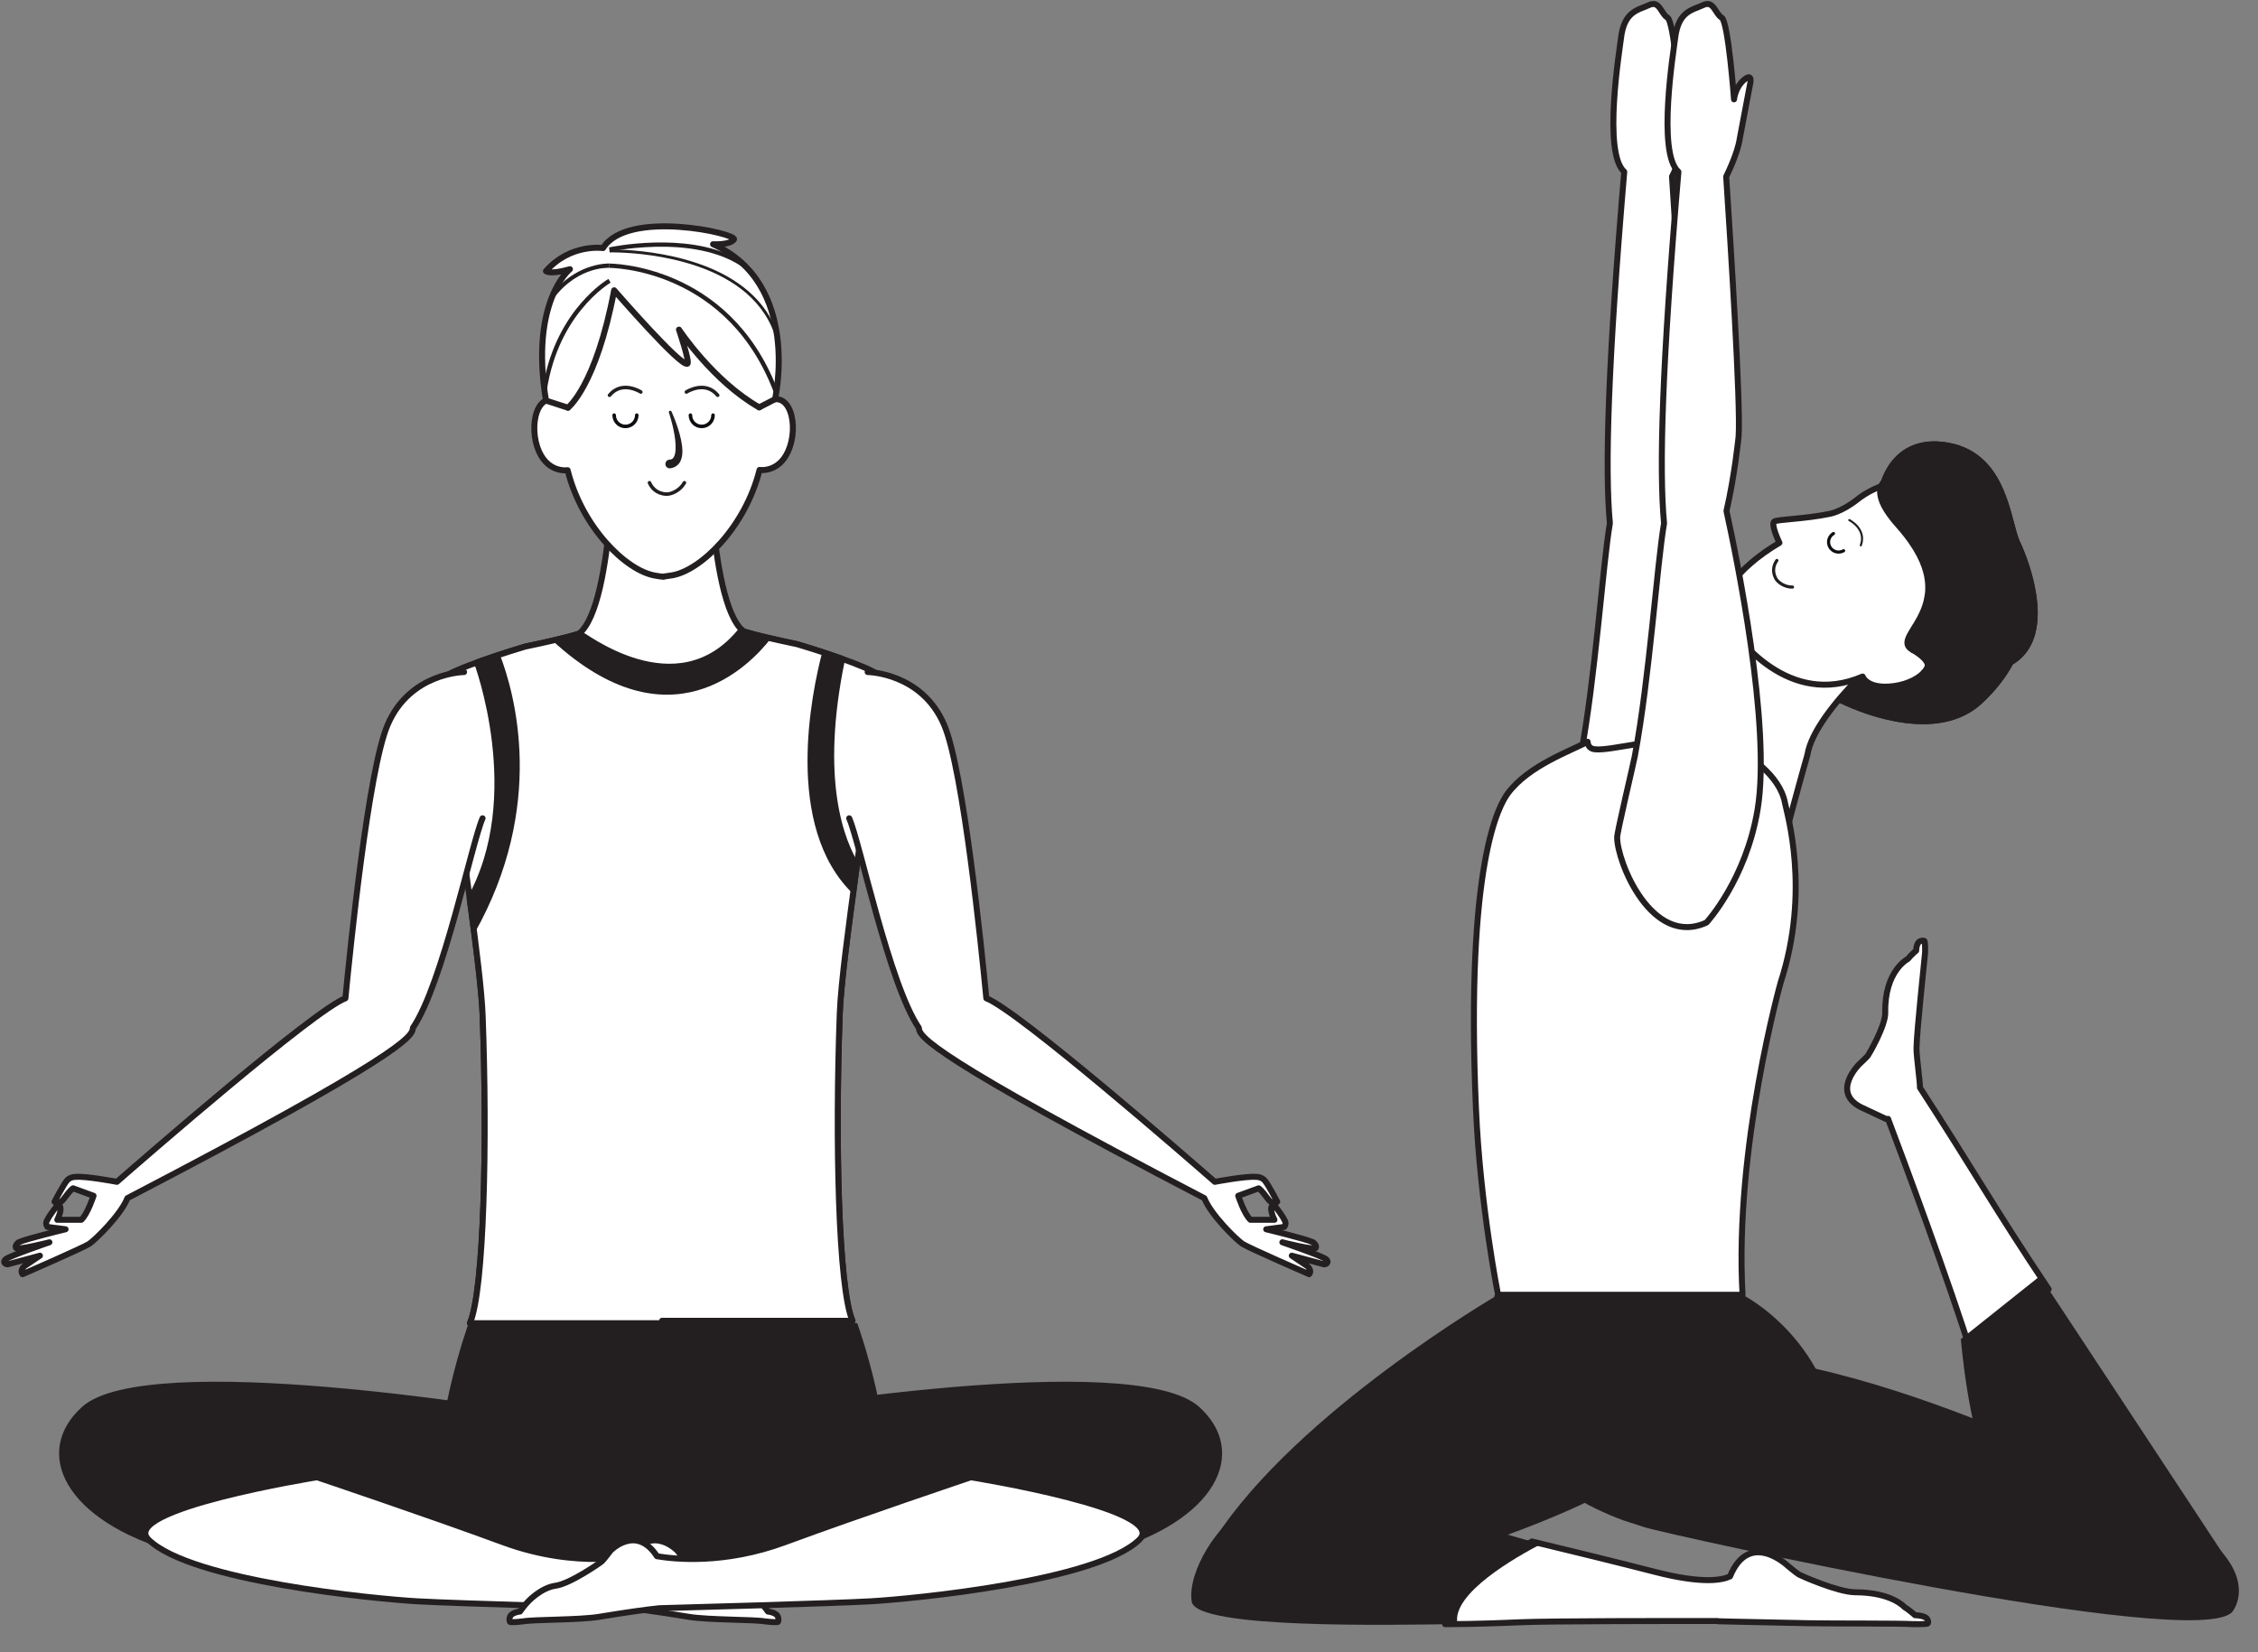 <?xml version="1.0" encoding="UTF-8"?><svg xmlns="http://www.w3.org/2000/svg" xmlns:xlink="http://www.w3.org/1999/xlink" height="275.9" preserveAspectRatio="xMidYMid meet" version="1.0" viewBox="25.3 19.9 377.1 275.9" width="377.1" zoomAndPan="magnify"><rect x="25.3" y="19.9" width="377.1" height="275.9" fill="#808080" stroke="none"/><g><g id="change1_1"><path d="M 165.547 189.121 C 166.02 176.488 173.719 133.422 171.23 132.098 C 167.668 130.207 158.461 127.488 158.461 127.488 C 150.922 125.91 149.422 125.305 149.422 125.305 C 143.422 120.32 143.586 89.973 143.586 89.973 C 143.586 89.973 138.359 91.43 135.594 93.391 L 135.594 93.613 C 132.77 91.742 127.867 90.375 127.867 90.375 C 127.867 90.375 128.027 120.723 122.031 125.703 C 122.031 125.703 120.531 126.309 112.996 127.887 C 112.996 127.887 103.785 130.605 100.227 132.5 C 97.734 133.824 105.434 176.891 105.906 189.52 C 106.691 210.547 106.156 235.348 103.785 240.875 L 135.863 240.875 L 135.863 240.477 L 167.668 240.477 C 165.297 234.945 164.762 210.145 165.547 189.121" fill="#fff"/></g><path d="M 1655.469 1226.889 C 1660.195 1353.217 1737.188 1783.881 1712.305 1797.123 C 1676.68 1816.03 1584.609 1843.217 1584.609 1843.217 C 1509.219 1858.998 1494.219 1865.053 1494.219 1865.053 C 1434.219 1914.897 1435.859 2218.373 1435.859 2218.373 C 1435.859 2218.373 1383.594 2203.803 1355.938 2184.194 L 1355.938 2181.967 C 1327.695 2200.678 1278.672 2214.35 1278.672 2214.35 C 1278.672 2214.35 1280.273 1910.873 1220.312 1861.069 C 1220.312 1861.069 1205.312 1855.014 1129.961 1839.233 C 1129.961 1839.233 1037.852 1812.045 1002.266 1793.1 C 977.344 1779.858 1054.336 1349.194 1059.062 1222.905 C 1066.914 1012.631 1061.562 764.623 1037.852 709.35 L 1358.633 709.35 L 1358.633 713.334 L 1676.68 713.334 C 1652.969 768.647 1647.617 1016.655 1655.469 1226.889 Z M 1655.469 1226.889" fill="none" stroke="#231f20" stroke-linecap="round" stroke-linejoin="round" stroke-miterlimit="10" stroke-width="10" transform="matrix(.1 0 0 -.1 0 311.81)"/><g id="change1_2"><path d="M 1671.211 1552.553 C 1688.867 1512.827 1737.695 1275.717 1787.578 1202.475 C 1787.539 1188.139 1809.531 1155.092 2264.297 918.178 C 2275.469 889.897 2318.242 848.413 2328.125 841.85 C 2338.008 835.248 2439.336 791.186 2439.336 791.186 C 2444.609 797.084 2436.719 804.35 2436.719 804.35 L 2410.391 822.084 L 2464.336 807.631 C 2467.656 807.631 2473.555 810.913 2467.656 816.186 C 2461.719 821.459 2394.609 844.467 2394.609 844.467 C 2394.609 844.467 2448.555 830.639 2450.508 835.248 C 2452.5 839.858 2445.938 844.467 2445.938 844.467 C 2433.398 850.405 2367.617 866.186 2367.617 866.186 L 2397.852 870.131 C 2402.5 876.733 2397.852 882.006 2397.852 882.006 C 2395.234 888.569 2380.742 907.006 2380.742 907.006 C 2369.57 905.014 2381.406 882.006 2381.406 882.006 L 2341.289 882.006 C 2330.742 891.85 2320.898 922.123 2320.898 922.123 L 2355.117 934.623 C 2355.117 934.623 2359.023 932.67 2369.57 918.178 C 2380.117 903.686 2386.055 912.241 2386.055 912.241 C 2386.055 912.241 2371.523 939.897 2365.625 947.163 C 2359.727 954.467 2349.844 953.725 2349.844 953.725 C 2333.203 955.014 2284.531 945.952 2281.836 945.405 C 2240.859 981.264 1953.438 1231.616 1900.234 1251.928 C 1892.188 1335.795 1861.836 1633.139 1829.922 1708.256 C 1792.617 1796.03 1702.031 1796.772 1702.031 1796.772" fill="#fff" stroke="#231f20" stroke-linecap="round" stroke-linejoin="round" stroke-miterlimit="10" stroke-width="10" transform="matrix(.1 0 0 -.1 0 311.81)"/></g><g id="change1_3"><path d="M 152.09 87.93 C 152.09 87.93 153.809 71.949 145.586 66.539 C 143.273 65.008 139.809 64.105 136.125 63.992 L 136.125 64.035 C 132.441 64.133 128.973 65.066 126.66 66.582 C 118.441 72.008 120.152 87.984 120.152 87.984 C 115.465 83.789 113.531 90.059 115.027 94.555 C 116.523 99.008 120.098 98.422 120.098 98.422 C 122.48 107.969 129.879 115.238 134.727 116.027 C 135.242 116.113 135.699 116.188 136.125 116.227 L 136.125 116.188 C 136.543 116.129 137.004 116.07 137.52 115.984 C 142.371 115.184 149.766 107.91 152.148 98.379 C 152.148 98.379 155.727 98.965 157.223 94.496 C 158.719 90.016 156.785 83.762 152.09 87.93" fill="#fff"/></g><path d="M 1520.898 2238.803 C 1520.898 2238.803 1538.086 2398.608 1455.859 2452.709 C 1432.734 2468.022 1398.086 2477.045 1361.25 2478.178 L 1361.25 2477.748 C 1324.414 2476.772 1289.727 2467.436 1266.602 2452.28 C 1184.414 2398.022 1201.523 2238.256 1201.523 2238.256 C 1154.648 2280.209 1135.312 2217.514 1150.273 2172.553 C 1165.234 2128.022 1200.977 2133.881 1200.977 2133.881 C 1224.805 2038.412 1298.789 1965.717 1347.266 1957.827 C 1352.422 1956.967 1356.992 1956.225 1361.25 1955.834 L 1361.25 1956.225 C 1365.43 1956.811 1370.039 1957.397 1375.195 1958.256 C 1423.711 1966.264 1497.656 2038.998 1521.484 2134.311 C 1521.484 2134.311 1557.266 2128.452 1572.227 2173.139 C 1587.188 2217.944 1567.852 2280.483 1520.898 2238.803 Z M 1520.898 2238.803" fill="none" stroke="#231f20" stroke-linecap="round" stroke-linejoin="round" stroke-miterlimit="10" stroke-width="10" transform="matrix(.1 0 0 -.1 0 311.81)"/><g id="change2_1"><path d="M 137.445 88.629 C 137.445 88.629 138.473 90.816 139.012 93.23 C 139.254 94.438 139.457 95.723 138.977 96.84 C 138.742 97.398 138.242 97.801 137.883 97.93 C 137.703 98.02 137.562 98.035 137.465 98.062 C 137.367 98.086 137.316 98.098 137.316 98.098 C 136.922 98.184 136.531 97.938 136.441 97.547 C 136.355 97.152 136.602 96.762 136.996 96.672 C 137.043 96.66 137.098 96.656 137.145 96.656 C 137.141 96.648 137.242 96.652 137.371 96.617 C 137.504 96.582 137.656 96.516 137.816 96.258 C 137.977 96.004 138.09 95.559 138.121 95.051 C 138.156 94.539 138.133 93.965 138.066 93.391 C 137.934 92.234 137.664 91.078 137.434 90.219 C 137.203 89.359 137.016 88.801 137.016 88.801 C 136.973 88.676 137.035 88.547 137.16 88.504 C 137.273 88.465 137.398 88.523 137.445 88.629" fill="#231f20"/></g><path d="M 1337.656 2112.905 C 1341.094 2105.248 1348.789 2094.858 1365.547 2093.92 C 1373.867 2093.452 1388.828 2099.897 1396.016 2112.905" fill="none" stroke="#231f20" stroke-linecap="round" stroke-linejoin="round" stroke-miterlimit="10" stroke-width="5.923" transform="matrix(.1 0 0 -.1 0 311.81)"/><path d="M 1399.297 2264.428 C 1399.297 2264.428 1430.391 2284.623 1451.602 2258.998" fill="none" stroke="#231f20" stroke-linecap="round" stroke-linejoin="round" stroke-miterlimit="10" stroke-width="5.923" transform="matrix(.1 0 0 -.1 0 311.81)"/><path d="M 1443.828 2225.795 C 1443.828 2215.444 1435.352 2206.967 1424.883 2206.967 C 1414.414 2206.967 1406.055 2215.444 1406.055 2225.795" fill="none" stroke="#0d0e11" stroke-linecap="round" stroke-linejoin="round" stroke-miterlimit="10" stroke-width="5.923" transform="matrix(.1 0 0 -.1 0 311.81)"/><path d="M 1316.445 2225.795 C 1316.445 2215.444 1308.008 2206.967 1297.539 2206.967 C 1287.031 2206.967 1278.672 2215.444 1278.672 2225.795" fill="none" stroke="#0d0e11" stroke-linecap="round" stroke-linejoin="round" stroke-miterlimit="10" stroke-width="5.923" transform="matrix(.1 0 0 -.1 0 311.81)"/><path d="M 1323.203 2264.428 C 1323.203 2264.428 1292.109 2284.623 1270.898 2258.998" fill="none" stroke="#231f20" stroke-linecap="round" stroke-linejoin="round" stroke-miterlimit="10" stroke-width="5.923" transform="matrix(.1 0 0 -.1 0 311.81)"/><g id="change2_2"><path d="M 168.465 240.875 L 103.566 240.875 C 103.566 240.875 97.121 258.488 98.305 273.496 L 132.27 287.316 L 139.758 287.316 L 173.727 273.496 C 174.906 258.488 168.465 240.875 168.465 240.875" fill="#231f20"/></g><g id="change2_3"><path d="M 112.527 255.598 C 112.527 255.598 49.988 244.988 39.02 254.84 C 30.676 262.34 35.863 273.93 54.875 279.219 C 65.664 282.223 96.59 290.078 132.793 287.316 L 112.527 255.598" fill="#231f20"/></g><g id="change2_4"><path d="M 152.043 255.598 C 152.043 255.598 214.586 244.988 225.551 254.84 C 233.895 262.34 228.711 273.93 209.695 279.219 C 198.902 282.223 169.652 290.078 133.449 287.316 L 152.043 255.598" fill="#231f20"/></g><g id="change1_4"><path d="M 78.246 266.602 C 78.246 266.602 96.828 272.848 109.348 277.465 C 121.867 282.082 131.754 279.578 131.754 279.578 L 130.914 288.488 C 130.914 288.488 102.051 287.719 94.953 287.316 C 87.848 286.91 57.242 283.957 50.137 277.051 C 44.887 271.949 78.246 266.602 78.246 266.602" fill="#fff"/></g><path d="M 782.461 452.084 C 782.461 452.084 968.281 389.623 1093.477 343.452 C 1218.672 297.28 1317.539 322.319 1317.539 322.319 L 1309.141 233.217 C 1309.141 233.217 1020.508 240.912 949.531 244.936 C 878.477 248.998 572.422 278.53 501.367 347.592 C 448.867 398.608 782.461 452.084 782.461 452.084 Z M 782.461 452.084" fill="none" stroke="#231f20" stroke-linecap="round" stroke-linejoin="round" stroke-miterlimit="10" stroke-width="10" transform="matrix(.1 0 0 -.1 0 311.81)"/><g id="change1_5"><path d="M 138.418 278.844 C 138.418 278.844 134.141 274.434 130.676 279.793 L 127.383 288.316 C 127.383 288.316 128.605 287.984 140.359 289.914 C 143.668 290.457 151.254 290.344 153.043 290.672 C 153.043 290.672 155.129 290.93 155.242 290.734 C 155.352 290.535 155.363 289.871 154.969 289.547 C 154.41 289.094 153.555 289.035 153.555 289.035 C 153.555 289.035 152.812 287.957 152.148 287.316 C 152.148 287.316 150.031 285.047 147.598 284.715 C 145.16 284.387 140.16 280.898 139.867 280.637 C 139.57 280.371 138.418 278.844 138.418 278.844" fill="#fff"/></g><path d="M 1384.18 329.663 C 1384.18 329.663 1341.406 373.764 1306.758 320.17 L 1273.828 234.936 C 1273.828 234.936 1286.055 238.256 1403.594 218.959 C 1436.68 213.53 1512.539 214.662 1530.43 211.381 C 1530.43 211.381 1551.289 208.803 1552.422 210.756 C 1553.516 212.748 1553.633 219.389 1549.688 222.631 C 1544.102 227.162 1535.547 227.748 1535.547 227.748 C 1535.547 227.748 1528.125 238.53 1521.484 244.936 C 1521.484 244.936 1500.312 267.631 1475.977 270.952 C 1451.602 274.233 1401.602 309.116 1398.672 311.733 C 1395.703 314.389 1384.18 329.663 1384.18 329.663 Z M 1384.18 329.663" fill="none" stroke="#231f20" stroke-linecap="round" stroke-linejoin="round" stroke-miterlimit="10" stroke-width="10" transform="matrix(.1 0 0 -.1 0 311.81)"/><g id="change1_6"><path d="M 187.445 266.602 C 187.445 266.602 168.867 272.848 156.344 277.465 C 146.266 281.184 137.895 280.281 135.016 279.793 C 131.551 274.434 127.273 278.844 127.273 278.844 C 127.273 278.844 126.121 280.371 125.824 280.637 C 125.527 280.898 120.527 284.387 118.094 284.715 C 115.656 285.047 113.543 287.316 113.543 287.316 C 112.879 287.957 112.137 289.035 112.137 289.035 C 112.137 289.035 111.281 289.094 110.723 289.547 C 110.328 289.871 110.34 290.535 110.449 290.734 C 110.562 290.93 112.645 290.672 112.645 290.672 C 114.438 290.344 122.023 290.457 125.332 289.914 C 130.418 289.078 133.527 288.668 135.426 288.473 C 139.711 288.355 164.266 287.684 170.742 287.316 C 177.84 286.91 208.449 283.957 215.559 277.051 C 220.805 271.949 187.445 266.602 187.445 266.602" fill="#fff"/></g><path d="M 1874.453 452.084 C 1874.453 452.084 1688.672 389.623 1563.438 343.452 C 1462.656 306.264 1378.945 315.288 1350.156 320.17 C 1315.508 373.764 1272.734 329.663 1272.734 329.663 C 1272.734 329.663 1261.211 314.389 1258.242 311.733 C 1255.273 309.116 1205.273 274.233 1180.938 270.952 C 1156.562 267.631 1135.43 244.936 1135.43 244.936 C 1128.789 238.53 1121.367 227.748 1121.367 227.748 C 1121.367 227.748 1112.812 227.162 1107.227 222.631 C 1103.281 219.389 1103.398 212.748 1104.492 210.756 C 1105.625 208.803 1126.445 211.381 1126.445 211.381 C 1144.375 214.662 1220.234 213.53 1253.32 218.959 C 1304.18 227.319 1335.273 231.42 1354.258 233.373 C 1397.109 234.545 1642.656 241.264 1707.422 244.936 C 1778.398 248.998 2084.492 278.53 2155.586 347.592 C 2208.047 398.608 1874.453 452.084 1874.453 452.084 Z M 1874.453 452.084" fill="none" stroke="#231f20" stroke-linecap="round" stroke-linejoin="round" stroke-miterlimit="10" stroke-width="10" transform="matrix(.1 0 0 -.1 0 311.81)"/><g id="change1_7"><path d="M 1028.047 1796.772 C 1028.047 1796.772 937.5 1796.03 900.195 1708.256 C 868.242 1633.139 837.93 1335.795 829.844 1251.928 C 776.68 1231.616 489.258 981.264 448.281 945.405 C 445.547 945.952 396.875 955.014 380.273 953.725 C 380.273 953.725 370.352 954.467 364.453 947.163 C 358.555 939.897 344.062 912.241 344.062 912.241 C 344.062 912.241 349.961 903.686 360.508 918.178 C 371.055 932.67 375 934.623 375 934.623 L 409.219 922.123 C 409.219 922.123 399.336 891.85 388.789 882.006 L 348.672 882.006 C 348.672 882.006 360.508 905.014 349.336 907.006 C 349.336 907.006 334.844 888.569 332.188 882.006 C 332.188 882.006 327.617 876.733 332.188 870.131 L 362.5 866.186 C 362.5 866.186 296.68 850.405 284.18 844.467 C 284.18 844.467 277.578 839.858 279.57 835.248 C 281.562 830.639 335.508 844.467 335.508 844.467 C 335.508 844.467 268.359 821.459 262.461 816.186 C 256.523 810.913 262.461 807.631 265.742 807.631 L 319.688 822.084 L 293.398 804.35 C 293.398 804.35 285.508 797.084 290.742 791.186 C 290.742 791.186 392.109 835.248 401.992 841.85 C 411.875 848.413 454.648 889.897 465.82 918.178 C 920.547 1155.092 942.578 1188.139 942.539 1202.475 C 992.422 1275.717 1041.25 1512.827 1058.906 1552.553" fill="#fff" stroke="#231f20" stroke-linecap="round" stroke-linejoin="round" stroke-miterlimit="10" stroke-width="10" transform="matrix(.1 0 0 -.1 0 311.81)"/></g><g id="change1_8"><path d="M 120.152 87.984 C 120.152 87.984 124.844 84.398 127.867 68.379 C 127.867 68.379 139.121 81.352 140.109 80.633 C 140.523 80.328 138.691 74.945 138.691 74.945 C 138.691 74.945 144.383 83.555 152.09 87.93 L 154.738 86.566 C 154.738 86.566 159.148 67.258 144.383 60.688 C 144.383 60.688 147.234 60.848 147.875 59.887 C 148.52 58.926 130.098 54.762 126.012 61.328 C 126.012 61.328 120.562 60.527 116.48 65.176 C 116.48 65.176 117.121 65.816 120.484 64.855 C 120.484 64.855 113.758 70.133 116.48 86.797 L 120.152 87.984" fill="#fff"/></g><path d="M 1201.523 2238.256 C 1201.523 2238.256 1248.438 2274.116 1278.672 2434.311 C 1278.672 2434.311 1391.211 2304.584 1401.094 2311.772 C 1405.234 2314.819 1386.914 2368.647 1386.914 2368.647 C 1386.914 2368.647 1443.828 2282.553 1520.898 2238.803 L 1547.383 2252.436 C 1547.383 2252.436 1591.484 2445.522 1443.828 2511.225 C 1443.828 2511.225 1472.344 2509.623 1478.75 2519.233 C 1485.195 2528.842 1300.977 2570.483 1260.117 2504.819 C 1260.117 2504.819 1205.625 2512.827 1164.805 2466.342 C 1164.805 2466.342 1171.211 2459.936 1204.844 2469.545 C 1204.844 2469.545 1137.578 2416.772 1164.805 2250.131 Z M 1201.523 2238.256" fill="none" stroke="#231f20" stroke-linecap="round" stroke-linejoin="round" stroke-miterlimit="10" stroke-width="10" transform="matrix(.1 0 0 -.1 0 311.81)"/><g id="change2_5"><path d="M 155.27 77.883 C 155.211 76.961 155.105 76.008 154.938 75.035 C 154.082 72.867 152.793 70.93 151.062 69.246 C 142.812 61.207 127.242 61.566 127.082 61.57 L 127.098 62.051 C 127.25 62.043 142.625 61.695 150.73 69.59 C 153.078 71.883 154.59 74.668 155.27 77.883" fill="#231f20"/></g><g id="change2_6"><path d="M 154.812 86.184 C 154.871 85.871 154.961 85.383 155.047 84.734 C 146.898 63.902 127.211 63.918 127 63.91 L 127.008 64.633 C 127.215 64.633 147.141 64.625 154.812 86.184" fill="#231f20"/></g><g id="change2_7"><path d="M 151.406 66.285 C 150.543 65.102 149.496 63.992 148.242 63.004 C 139.777 58.492 127.176 61.18 127.004 61.219 L 127.16 61.922 C 127.352 61.879 143.922 58.344 151.406 66.285" fill="#231f20"/></g><g id="change2_8"><path d="M 118.012 68.328 C 117.672 69.02 117.34 69.824 117.043 70.758 C 121.098 64.434 126.695 64.621 126.984 64.633 L 127.023 63.91 C 126.953 63.906 122.129 63.73 118.012 68.328" fill="#231f20"/></g><g id="change2_9"><path d="M 116.086 83.895 C 116.176 84.73 116.293 85.605 116.438 86.508 C 117.945 72.555 127.176 67.164 127.27 67.109 L 126.91 66.48 C 126.82 66.531 118.398 71.43 116.086 83.895" fill="#231f20"/></g><g id="change1_9"><path d="M 104.961 130.523 C 104.961 130.523 113.391 152.984 103.762 170.109 C 104.844 178.137 105.754 185.426 105.906 189.52 C 106.691 210.547 106.156 235.348 103.785 240.875 L 135.863 240.875 L 135.863 240.477 L 167.668 240.477 C 165.297 234.945 164.762 210.145 165.547 189.121 C 165.73 184.164 167.027 174.516 168.391 164.547 C 165.84 160.512 161.695 150.285 165.938 129.922 C 162.27 128.613 158.461 127.488 158.461 127.488 C 150.922 125.91 149.422 125.305 149.422 125.305 C 149.34 125.238 149.262 125.145 149.184 125.066 C 138.344 138.699 122.273 125.504 122.031 125.703 C 122.031 125.703 120.531 126.309 112.996 127.887 C 112.996 127.887 108.785 129.133 104.961 130.523" fill="#fff"/></g><path d="M 1049.609 1812.866 C 1049.609 1812.866 1133.906 1588.256 1037.617 1417.006 C 1048.438 1336.733 1057.539 1263.842 1059.062 1222.905 C 1066.914 1012.631 1061.562 764.623 1037.852 709.35 L 1358.633 709.35 L 1358.633 713.334 L 1676.68 713.334 C 1652.969 768.647 1647.617 1016.655 1655.469 1226.889 C 1657.305 1276.459 1670.273 1372.944 1683.906 1472.631 C 1658.398 1512.983 1616.953 1615.248 1659.375 1818.881 C 1622.695 1831.967 1584.609 1843.217 1584.609 1843.217 C 1509.219 1858.998 1494.219 1865.053 1494.219 1865.053 C 1493.398 1865.717 1492.617 1866.655 1491.836 1867.436 C 1383.438 1731.108 1222.734 1863.061 1220.312 1861.069 C 1220.312 1861.069 1205.312 1855.014 1129.961 1839.233 C 1129.961 1839.233 1087.852 1826.772 1049.609 1812.866 Z M 1049.609 1812.866" fill="none" stroke="#231f20" stroke-linecap="round" stroke-linejoin="round" stroke-miterlimit="10" stroke-width="10" transform="matrix(.1 0 0 -.1 0 311.81)"/><g id="change2_10"><path d="M 154.043 126.523 C 150.301 125.656 149.422 125.305 149.422 125.305 C 149.34 125.238 149.262 125.145 149.184 125.066 C 138.344 138.699 122.273 125.504 122.031 125.703 C 122.031 125.703 121.188 126.047 117.566 126.887 C 137.094 144.859 150.359 131.242 154.043 126.523" fill="#231f20"/></g><g id="change2_11"><path d="M 108.773 129.211 C 107.574 129.605 106.25 130.055 104.961 130.523 C 104.961 130.523 113.391 152.984 103.762 170.109 C 104.023 172.066 104.277 173.977 104.512 175.812 C 116.566 154.48 111.262 135.66 108.773 129.211" fill="#231f20"/></g><g id="change2_12"><path d="M 165.938 129.922 C 164.809 129.52 163.664 129.133 162.625 128.793 C 160.859 135.516 156.113 157.965 167.766 169.168 C 167.969 167.648 168.18 166.102 168.391 164.547 C 165.84 160.512 161.695 150.285 165.938 129.922" fill="#231f20"/></g><g id="change1_10"><path d="M 362.184 110.547 C 360.555 107.109 360.207 96.074 350.668 94.332 C 341.133 92.59 339.57 101.66 339.57 101.66 L 353.785 120.75 L 336.371 132.879 C 336.371 132.879 331.949 134.199 330.895 134.227 L 328.129 136.301 C 328.129 136.301 329.746 135.406 333.195 137.035 C 336.645 138.664 348.828 143.57 355.922 137.035 C 358.27 134.875 359.922 132.668 361.062 130.523 L 361.066 130.523 C 368.434 126.242 363.812 113.984 362.184 110.547" fill="#fff"/></g><path d="M 3621.836 2012.631 C 3605.547 2047.006 3602.07 2157.358 3506.68 2174.78 C 3411.328 2192.202 3395.703 2101.498 3395.703 2101.498 L 3537.852 1910.6 L 3363.711 1789.311 C 3363.711 1789.311 3319.492 1776.108 3308.945 1775.834 L 3281.289 1755.092 C 3281.289 1755.092 3297.461 1764.037 3331.953 1747.748 C 3366.445 1731.459 3488.281 1682.397 3559.219 1747.748 C 3582.695 1769.35 3599.219 1791.42 3610.625 1812.866 L 3610.664 1812.866 C 3684.336 1855.678 3638.125 1978.256 3621.836 2012.631 Z M 3621.836 2012.631" fill="none" stroke="#231f20" stroke-linecap="round" stroke-linejoin="round" stroke-miterlimit="10" stroke-width="10" transform="matrix(.1 0 0 -.1 0 311.81)"/><g id="change2_13"><path d="M 365.109 122.281 C 365.109 125.457 364.203 128.477 361.445 130.277 C 361.32 130.367 361.195 130.445 361.062 130.523 C 361.035 130.57 361.016 130.617 360.988 130.668 C 359.844 132.77 358.207 134.922 355.922 137.039 C 348.828 143.57 336.648 138.664 333.195 137.039 C 329.965 135.512 328.348 136.195 328.148 136.285 L 330.898 134.227 C 331.945 134.199 336.367 132.879 336.367 132.879 L 353.785 120.75 L 351.867 118.176 L 351.141 117.199 L 346.586 111.09 L 346.25 110.645 L 342.965 106.227 L 342.648 105.809 L 340.371 102.742 L 340.031 102.285 L 339.566 101.66 C 339.566 101.66 341.137 92.586 350.668 94.328 C 353.137 94.781 354.984 95.852 356.395 97.254 C 356.902 97.746 357.352 98.277 357.742 98.844 C 359.695 101.594 360.562 105.004 361.246 107.605 C 361.363 108.055 361.477 108.48 361.586 108.867 C 361.586 108.867 361.586 108.875 361.594 108.875 C 361.781 109.531 361.969 110.105 362.18 110.543 C 362.945 112.168 364.387 115.758 364.906 119.543 C 365.008 120.25 365.074 120.969 365.098 121.68 C 365.102 121.883 365.109 122.078 365.109 122.281" fill="#231f20"/></g><path d="M 3651.094 1895.287 C 3651.094 1863.53 3642.031 1833.334 3614.453 1815.327 C 3613.203 1814.428 3611.953 1813.647 3610.625 1812.866 C 3610.352 1812.397 3610.156 1811.928 3609.883 1811.42 C 3598.438 1790.405 3582.07 1768.881 3559.219 1747.709 C 3488.281 1682.397 3366.484 1731.459 3331.953 1747.709 C 3299.648 1762.983 3283.477 1756.147 3281.484 1755.248 L 3308.984 1775.834 C 3319.453 1776.108 3363.672 1789.311 3363.672 1789.311 L 3537.852 1910.6 L 3518.672 1936.342 L 3511.406 1946.108 L 3465.859 2007.202 L 3462.5 2011.655 L 3429.648 2055.834 L 3426.484 2060.014 L 3403.711 2090.678 L 3400.312 2095.248 L 3395.664 2101.498 C 3395.664 2101.498 3411.367 2192.241 3506.68 2174.819 C 3531.367 2170.287 3549.844 2159.584 3563.945 2145.561 C 3569.023 2140.639 3573.516 2135.327 3577.422 2129.662 C 3596.953 2102.162 3605.625 2068.061 3612.461 2042.045 C 3613.633 2037.553 3614.766 2033.295 3615.859 2029.428 C 3615.859 2029.428 3615.859 2029.35 3615.938 2029.35 C 3617.812 2022.787 3619.688 2017.045 3621.797 2012.67 C 3629.453 1996.42 3643.867 1960.522 3649.062 1922.67 C 3650.078 1915.6 3650.742 1908.412 3650.977 1901.303 C 3651.016 1899.272 3651.094 1897.319 3651.094 1895.287 Z M 3651.094 1895.287" fill="none" stroke="#231f20" stroke-linecap="round" stroke-linejoin="round" stroke-miterlimit="10" stroke-width="10" transform="matrix(.1 0 0 -.1 0 311.81)"/><g id="change2_14"><path d="M 340.078 131.941 C 339.938 131.91 339.797 132 339.77 132.141 C 339.066 135.328 336.555 136.977 334.828 137.754 C 335.035 137.84 335.258 137.926 335.484 138.016 C 337.273 137.117 339.594 135.387 340.277 132.25 C 340.309 132.109 340.223 131.973 340.078 131.941" fill="#231f20"/></g><g id="change1_11"><path d="M 338.691 123.41 C 338.664 120.422 331.102 119.031 331.102 119.031 C 331.102 119.031 318.152 128.809 288.305 144.977 L 288.305 164.34 L 321.246 169.781 C 324.387 166.059 323.414 159.684 323.414 159.684 C 325.191 152.828 327.145 145.965 327.145 145.965 C 328.422 138.176 343.016 126.367 343.016 126.367 C 343.016 126.367 341.586 124.16 338.691 123.41" fill="#fff"/></g><path d="M 3386.914 1883.998 C 3386.641 1913.881 3311.016 1927.787 3311.016 1927.787 C 3311.016 1927.787 3181.523 1830.014 2883.047 1668.334 L 2883.047 1474.702 L 3212.461 1420.287 C 3243.867 1457.514 3234.141 1521.264 3234.141 1521.264 C 3251.914 1589.819 3271.445 1658.452 3271.445 1658.452 C 3284.219 1736.342 3430.156 1854.428 3430.156 1854.428 C 3430.156 1854.428 3415.859 1876.498 3386.914 1883.998 Z M 3386.914 1883.998" fill="none" stroke="#231f20" stroke-linecap="round" stroke-linejoin="round" stroke-miterlimit="10" stroke-width="10" transform="matrix(.1 0 0 -.1 0 311.81)"/><g id="change1_12"><path d="M 344.734 128.441 C 344.734 128.441 354.883 124.234 355.316 115.551 C 355.449 113.102 354.586 110.059 353.02 107.203 L 352.988 107.219 C 351.262 104.461 350.098 102.367 347.902 101.285 C 343.613 99.184 338.574 100.871 335.48 103.32 C 332.809 105.43 330.816 105.723 330.816 105.723 C 326.68 106.574 322.184 106.637 321.633 106.98 C 320.949 107.406 322.477 110.551 322.477 110.551 C 315.25 114.809 311.484 120.305 313.184 123.062 C 315.418 126.676 324.105 138.172 336.371 132.879 C 336.371 132.879 337.098 135.098 341.699 134.461 C 346.191 133.844 350.012 130.152 344.734 128.441" fill="#fff"/></g><path d="M 3447.344 1833.686 C 3447.344 1833.686 3548.828 1875.756 3553.164 1962.592 C 3554.492 1987.084 3545.859 2017.514 3530.195 2046.069 L 3529.883 2045.912 C 3512.617 2073.491 3500.977 2094.428 3479.023 2105.248 C 3436.133 2126.264 3385.742 2109.389 3354.805 2084.897 C 3328.086 2063.803 3308.164 2060.873 3308.164 2060.873 C 3266.797 2052.358 3221.836 2051.733 3216.328 2048.295 C 3209.492 2044.037 3224.766 2012.592 3224.766 2012.592 C 3152.5 1970.014 3114.844 1915.053 3131.836 1887.475 C 3154.18 1851.342 3241.055 1736.381 3363.711 1789.311 C 3363.711 1789.311 3370.977 1767.123 3416.992 1773.491 C 3461.914 1779.662 3500.117 1816.577 3447.344 1833.686 Z M 3447.344 1833.686" fill="none" stroke="#231f20" stroke-linecap="round" stroke-linejoin="round" stroke-miterlimit="10" stroke-width="10" transform="matrix(.1 0 0 -.1 0 311.81)"/><path d="M 3220.508 1983.1 C 3216.172 1977.006 3211.719 1966.537 3218.516 1953.334 C 3221.914 1946.811 3233.477 1938.295 3246.602 1938.686" fill="none" stroke="#231f20" stroke-linecap="round" stroke-linejoin="round" stroke-miterlimit="10" stroke-width="5.233" transform="matrix(.1 0 0 -.1 0 311.81)"/><path d="M 3341.406 2050.561 C 3341.406 2050.561 3370.742 2035.952 3360.664 2008.295" fill="none" stroke="#231f20" stroke-linecap="round" stroke-linejoin="round" stroke-miterlimit="10" stroke-width="3.489" transform="matrix(.1 0 0 -.1 0 311.81)"/><path d="M 3331.953 1999.389 C 3324.023 1994.741 3313.828 1997.397 3309.102 2005.366 C 3304.414 2013.373 3307.148 2023.491 3315.039 2028.139" fill="none" stroke="#0d0e11" stroke-linecap="round" stroke-linejoin="round" stroke-miterlimit="10" stroke-width="5.233" transform="matrix(.1 0 0 -.1 0 311.81)"/><g id="change1_13"><path d="M 304.586 105.246 C 305.98 99.207 306.613 92.82 306.613 92.82 C 307 87.539 305.211 59.527 304.535 49.387 C 304.547 49.363 306.414 45.664 306.793 43.109 L 308.562 33.746 C 308.562 33.746 308.969 31.973 307.465 33.289 C 306.02 34.555 305.852 36.492 305.852 36.492 C 305.852 36.492 304.879 23.469 303.781 22.84 C 302.691 22.211 302.473 19.902 300.695 20.746 C 298.926 21.59 296.523 21.707 296.004 26.359 C 295.816 28.023 292.938 45.426 296.559 48.586 C 293.836 80.656 293.312 98.184 294.16 107.293 C 292.98 114.152 291.727 133.203 289.273 146.199 C 289.031 147.477 286.336 158.801 286.328 159.719 C 286.297 163.805 292.109 178.18 301.254 173.965 C 301.254 173.965 307.828 166.844 309.781 155.094 C 312.105 141.105 306.18 112.5 304.586 105.246" fill="#fff"/></g><path d="M 3045.859 2065.639 C 3059.805 2126.03 3066.133 2189.897 3066.133 2189.897 C 3070 2242.709 3052.109 2522.827 3045.352 2624.233 C 3045.469 2624.467 3064.141 2661.459 3067.93 2687.006 L 3085.625 2780.639 C 3085.625 2780.639 3089.688 2798.373 3074.648 2785.209 C 3060.195 2772.553 3058.516 2753.178 3058.516 2753.178 C 3058.516 2753.178 3048.789 2883.412 3037.812 2889.702 C 3026.914 2895.991 3024.727 2919.077 3006.953 2910.639 C 2989.258 2902.202 2965.234 2901.03 2960.039 2854.506 C 2958.164 2837.866 2929.375 2663.842 2965.586 2632.241 C 2938.359 2311.537 2933.125 2136.264 2941.602 2045.17 C 2929.805 1976.577 2917.266 1786.069 2892.734 1656.108 C 2890.312 1643.334 2863.359 1530.092 2863.281 1520.912 C 2862.969 1480.053 2921.094 1336.303 3012.539 1378.452 C 3012.539 1378.452 3078.281 1449.662 3097.812 1567.162 C 3121.055 1707.045 3061.797 1993.1 3045.859 2065.639 Z M 3045.859 2065.639" fill="none" stroke="#231f20" stroke-linecap="round" stroke-linejoin="round" stroke-miterlimit="10" stroke-width="10" transform="matrix(.1 0 0 -.1 0 311.81)"/><g id="change1_14"><path d="M 316.738 145.891 C 314.973 144.754 313.473 143.742 312.191 142.836 C 300.105 143.309 294.746 145.223 291.777 145.043 C 290.867 144.988 290.492 144.492 290.441 143.773 C 287.852 145.223 280.625 147.68 277.141 152.363 C 275.691 154.309 270.027 163.871 271.789 204.926 C 272.484 221.207 275.484 236.129 275.484 236.129 L 316.316 236.129 C 314.914 211.672 322.676 183.992 322.676 183.992 C 327.695 168.582 323.695 155.629 323.41 154.023 C 322.535 149.141 316.738 145.891 316.738 145.891" fill="#fff"/></g><path d="M 3167.383 1659.194 C 3149.727 1670.561 3134.727 1680.678 3121.914 1689.741 C 3001.055 1685.014 2947.461 1665.873 2917.773 1667.67 C 2908.672 1668.217 2904.922 1673.178 2904.414 1680.366 C 2878.516 1665.873 2806.25 1641.303 2771.406 1594.467 C 2756.914 1575.014 2700.273 1479.389 2717.891 1068.842 C 2724.844 906.03 2754.844 756.811 2754.844 756.811 L 3163.164 756.811 C 3149.141 1001.381 3226.758 1278.178 3226.758 1278.178 C 3276.953 1432.28 3236.953 1561.811 3234.102 1577.866 C 3225.352 1626.694 3167.383 1659.194 3167.383 1659.194 Z M 3167.383 1659.194" fill="none" stroke="#231f20" stroke-linecap="round" stroke-linejoin="round" stroke-miterlimit="10" stroke-width="10" transform="matrix(.1 0 0 -.1 0 311.81)"/><g id="change2_15"><path d="M 330.328 265.188 C 331.066 264.621 331.789 264.031 332.5 263.422 C 332.023 244 316.316 236.129 316.316 236.129 L 274.934 236.129 C 268.691 258.359 284.211 269.34 296.469 273.824 C 296.812 273.949 299.727 274.871 300.066 274.988 C 308.191 272.117 314.117 269.941 322.41 267.664 C 325.039 266.945 327.73 266.164 330.328 265.188" fill="#231f20"/></g><g id="change2_16"><path d="M 310.863 245.996 C 301.941 251.086 300.066 274.988 300.066 274.988 C 303.801 276.141 392.148 295.801 398.105 289.086 C 398.105 289.086 402.406 284.012 394.02 276.77 C 385.629 269.527 340 246.766 310.863 245.996" fill="#231f20"/></g><g id="change2_17"><path d="M 275.484 236.129 C 275.484 236.129 242.02 255.559 228.234 276.801 C 225.918 280.367 231.199 288.637 247.391 284.855 C 289.609 274.988 305.895 262.789 309.133 257.559 L 275.484 236.129" fill="#231f20"/></g><g id="change1_15"><path d="M 313.633 105.238 C 315.023 99.199 315.656 92.82 315.656 92.82 C 316.047 87.539 314.254 59.531 313.582 49.391 C 313.582 49.391 315.461 45.672 315.84 43.109 L 317.609 33.746 C 317.609 33.746 318.016 31.973 316.508 33.289 C 315.066 34.555 314.895 36.492 314.895 36.492 C 314.895 36.492 313.926 23.469 312.828 22.84 C 311.734 22.211 311.52 19.902 309.746 20.746 C 307.969 21.59 305.57 21.707 305.047 26.359 C 304.859 28.023 301.98 45.426 305.605 48.586 C 302.883 80.656 302.355 98.184 303.207 107.293 C 302.027 114.152 300.77 133.203 298.32 146.199 C 298.082 147.477 295.383 158.801 295.375 159.719 C 295.344 163.805 301.152 178.18 310.301 173.965 C 310.301 173.965 316.879 166.844 318.828 155.094 C 321.152 141.102 315.223 112.48 313.633 105.238" fill="#fff"/></g><path d="M 3136.328 2065.717 C 3150.234 2126.108 3156.562 2189.897 3156.562 2189.897 C 3160.469 2242.709 3142.539 2522.787 3135.82 2624.194 C 3135.82 2624.194 3154.609 2661.381 3158.398 2687.006 L 3176.094 2780.639 C 3176.094 2780.639 3180.156 2798.373 3165.078 2785.209 C 3150.664 2772.553 3148.945 2753.178 3148.945 2753.178 C 3148.945 2753.178 3139.258 2883.412 3128.281 2889.702 C 3117.344 2895.991 3115.195 2919.077 3097.461 2910.639 C 3079.688 2902.202 3055.703 2901.03 3050.469 2854.506 C 3048.594 2837.866 3019.805 2663.842 3056.055 2632.241 C 3028.828 2311.537 3023.555 2136.264 3032.07 2045.17 C 3020.273 1976.577 3007.695 1786.069 2983.203 1656.108 C 2980.82 1643.334 2953.828 1530.092 2953.75 1520.912 C 2953.438 1480.053 3011.523 1336.303 3103.008 1378.452 C 3103.008 1378.452 3168.789 1449.662 3188.281 1567.162 C 3211.523 1707.084 3152.227 1993.295 3136.328 2065.717 Z M 3136.328 2065.717" fill="none" stroke="#231f20" stroke-linecap="round" stroke-linejoin="round" stroke-miterlimit="10" stroke-width="10" transform="matrix(.1 0 0 -.1 0 311.81)"/><g id="change2_18"><path d="M 360.211 126.09 C 360.086 126.223 359.953 126.355 359.82 126.488 C 357.773 128.414 355.113 129.73 352.711 130.609 C 352.543 130.676 352.375 130.73 352.211 130.789 C 350.492 131.387 348.949 131.758 347.918 131.965 C 347.715 132 347.539 132.035 347.379 132.062 C 346.887 132.16 346.605 132.195 346.605 132.195 C 348.887 130.668 344.734 128.441 344.734 128.441 C 342.754 127.387 344.5 125.797 345.93 123.133 C 346.051 122.906 346.164 122.684 346.27 122.449 C 346.684 121.59 347.031 120.625 347.195 119.555 C 347.254 119.25 347.289 118.945 347.312 118.625 C 347.359 117.855 347.316 117.027 347.148 116.148 C 347.109 115.949 347.066 115.758 347.02 115.562 C 346.711 114.316 346.145 112.965 345.246 111.492 C 345.16 111.348 345.062 111.199 344.957 111.047 C 344.27 109.957 343.391 108.809 342.293 107.586 C 342.086 107.348 341.891 107.125 341.707 106.902 C 341.59 106.762 341.477 106.629 341.379 106.496 C 340.543 105.445 340.012 104.551 339.695 103.805 C 339.695 103.805 339.695 103.805 339.695 103.797 C 339.602 103.566 339.523 103.352 339.469 103.148 C 338.855 101.062 340.023 100.328 340.023 100.328 C 340.023 100.328 340.898 99.805 342.344 99.395 C 342.352 99.395 342.352 99.387 342.352 99.387 C 342.672 99.297 343.02 99.207 343.391 99.129 C 346.617 98.465 351.715 98.684 356.531 104.168 C 356.793 104.461 357.059 104.781 357.309 105.109 C 358.965 107.195 360.555 109.938 362.02 113.504 C 362.277 114.129 362.488 114.73 362.652 115.316 C 362.809 115.828 362.926 116.32 363.004 116.805 C 363.742 120.836 362.402 123.852 360.211 126.09" fill="#231f20"/></g><path d="M 3602.109 1857.202 C 3600.859 1855.873 3599.531 1854.545 3598.203 1853.217 C 3577.734 1833.959 3551.133 1820.795 3527.109 1812.006 C 3525.43 1811.342 3523.75 1810.795 3522.109 1810.209 C 3504.922 1804.233 3489.492 1800.522 3479.18 1798.452 C 3477.148 1798.1 3475.391 1797.748 3473.789 1797.475 C 3468.867 1796.498 3466.055 1796.147 3466.055 1796.147 C 3488.867 1811.42 3447.344 1833.686 3447.344 1833.686 C 3427.539 1844.233 3445 1860.131 3459.297 1886.772 C 3460.508 1889.037 3461.641 1891.264 3462.695 1893.608 C 3466.836 1902.202 3470.312 1911.85 3471.953 1922.553 C 3472.539 1925.6 3472.891 1928.647 3473.125 1931.85 C 3473.594 1939.545 3473.164 1947.827 3471.484 1956.616 C 3471.094 1958.608 3470.664 1960.522 3470.195 1962.475 C 3467.109 1974.936 3461.445 1988.452 3452.461 2003.178 C 3451.602 2004.623 3450.625 2006.108 3449.57 2007.631 C 3442.695 2018.53 3433.906 2030.014 3422.93 2042.241 C 3420.859 2044.623 3418.906 2046.85 3417.07 2049.077 C 3415.898 2050.483 3414.766 2051.811 3413.789 2053.139 C 3405.43 2063.647 3400.117 2072.592 3396.953 2080.053 C 3396.953 2080.053 3396.953 2080.053 3396.953 2080.131 C 3396.016 2082.436 3395.234 2084.584 3394.688 2086.616 C 3388.555 2107.475 3400.234 2114.819 3400.234 2114.819 C 3400.234 2114.819 3408.984 2120.053 3423.438 2124.155 C 3423.516 2124.155 3423.516 2124.233 3423.516 2124.233 C 3426.719 2125.131 3430.195 2126.03 3433.906 2126.811 C 3466.172 2133.452 3517.148 2131.264 3565.312 2076.42 C 3567.93 2073.491 3570.586 2070.287 3573.086 2067.006 C 3589.648 2046.147 3605.547 2018.725 3620.195 1983.061 C 3622.773 1976.811 3624.883 1970.795 3626.523 1964.936 C 3628.086 1959.819 3629.258 1954.897 3630.039 1950.053 C 3637.422 1909.741 3624.023 1879.584 3602.109 1857.202 Z M 3602.109 1857.202" fill="none" stroke="#231f20" stroke-linecap="round" stroke-linejoin="round" stroke-miterlimit="10" stroke-width="10" transform="matrix(.1 0 0 -.1 0 311.81)"/><g id="change1_16"><path d="M 367.441 235.203 C 358.312 221.566 355.086 215.625 345.945 201.539 C 345.945 201.539 345.945 201.539 345.945 201.535 C 345.965 200.477 345.34 196.273 345.367 194.914 C 345.422 191.953 346.672 180.555 346.805 178.949 C 346.805 178.949 346.844 177.094 346.656 177.016 C 346.477 176.938 345.891 176.984 345.645 177.359 C 345.293 177.891 345.316 178.648 345.316 178.648 C 345.316 178.648 344.438 179.398 343.934 180.039 C 343.934 180.039 340 182.02 340.148 189.02 C 340.191 191.188 337.461 195.898 337.254 196.184 C 337.051 196.465 335.809 197.617 335.809 197.617 C 335.809 197.617 331.074 202.246 336.098 204.809 L 340.297 206.773 L 340.617 206.754 C 342.988 212.988 350.969 234.469 354.543 245.996 L 367.441 235.203" fill="#fff"/></g><path d="M 3674.414 766.069 C 3583.125 902.436 3550.859 961.85 3459.453 1102.709 C 3459.453 1102.709 3459.453 1102.709 3459.453 1102.748 C 3459.648 1113.334 3453.398 1155.366 3453.672 1168.959 C 3454.219 1198.569 3466.719 1312.553 3468.047 1328.608 C 3468.047 1328.608 3468.438 1347.162 3466.562 1347.944 C 3464.766 1348.725 3458.906 1348.256 3456.445 1344.506 C 3452.93 1339.194 3453.164 1331.616 3453.164 1331.616 C 3453.164 1331.616 3444.375 1324.116 3439.336 1317.709 C 3439.336 1317.709 3400 1297.905 3401.484 1227.905 C 3401.914 1206.225 3374.609 1159.116 3372.539 1156.264 C 3370.508 1153.452 3358.086 1141.928 3358.086 1141.928 C 3358.086 1141.928 3310.742 1095.639 3360.977 1070.014 L 3402.969 1050.366 L 3406.172 1050.561 C 3429.883 988.217 3509.688 773.413 3545.43 658.139 Z M 3674.414 766.069" fill="none" stroke="#231f20" stroke-linecap="round" stroke-linejoin="round" stroke-miterlimit="10" stroke-width="10" transform="matrix(.1 0 0 -.1 0 311.81)"/><g id="change2_19"><path d="M 397.984 281.559 C 397.984 281.559 366.184 233.273 365.98 233.008 L 352.77 243.535 C 355.176 269.121 362.027 273.305 362.027 273.305 C 362.027 273.305 401.586 288.703 397.984 281.559" fill="#231f20"/></g><g id="change1_17"><path d="M 346.82 289.984 C 346.125 289.629 345.133 289.648 345.133 289.648 C 345.133 289.648 344.156 288.762 343.32 288.254 C 343.32 288.254 341.246 285.824 335.117 285.809 C 332.27 285.801 326.121 283.062 325.75 282.855 C 325.383 282.652 323.883 281.402 323.883 281.402 C 323.883 281.402 317.469 275.277 314.223 283.16 C 313.012 283.75 309.73 284.496 301.562 282.375 C 296.645 281.102 286.293 278.555 281.137 277.328 C 279.426 278.555 275.32 280.977 273.137 281.328 C 271.523 281.594 269.902 281.883 268.348 282.387 C 268.238 282.422 268.145 282.453 268.051 282.484 C 267.82 282.609 267.598 282.738 267.371 282.871 C 267.211 283.027 267.059 283.191 266.902 283.355 C 266.77 283.562 266.641 283.773 266.516 283.984 C 266.48 284.102 266.441 284.23 266.395 284.375 C 266.391 284.609 266.379 284.844 266.379 285.082 C 266.383 287.105 266.508 289.121 266.645 291.141 C 272.141 291.129 276.977 290.91 279.098 290.82 C 284.207 290.602 304.746 290.605 312.195 290.613 L 312.188 290.648 C 312.188 290.648 313.664 290.707 327.328 290.98 C 331.211 291.059 342.617 290.988 344.723 291.129 C 344.723 291.129 347.156 291.188 347.262 291 C 347.371 290.82 347.309 290.23 346.82 289.984" fill="#fff"/></g><path d="M 3468.203 218.256 C 3461.25 221.811 3451.328 221.616 3451.328 221.616 C 3451.328 221.616 3441.562 230.483 3433.203 235.561 C 3433.203 235.561 3412.461 259.858 3351.172 260.014 C 3322.695 260.092 3261.211 287.475 3257.5 289.545 C 3253.828 291.577 3238.828 304.077 3238.828 304.077 C 3238.828 304.077 3174.688 365.327 3142.227 286.498 C 3130.117 280.6 3097.305 273.139 3015.625 294.35 C 2966.445 307.084 2862.93 332.553 2811.367 344.819 C 2794.258 332.553 2753.203 308.334 2731.367 304.819 C 2715.234 302.163 2699.023 299.272 2683.477 294.233 C 2682.383 293.881 2681.445 293.569 2680.508 293.256 C 2678.203 292.006 2675.977 290.717 2673.711 289.389 C 2672.109 287.827 2670.586 286.186 2669.023 284.545 C 2667.695 282.475 2666.406 280.366 2665.156 278.256 C 2664.805 277.084 2664.414 275.795 2663.945 274.35 C 2663.906 272.006 2663.789 269.663 2663.789 267.28 C 2663.828 247.045 2665.078 226.889 2666.445 206.694 C 2721.406 206.811 2769.766 208.998 2790.977 209.897 C 2842.07 212.084 3047.461 212.045 3121.953 211.967 L 3121.875 211.616 C 3121.875 211.616 3136.641 211.03 3273.281 208.295 C 3312.109 207.514 3426.172 208.217 3447.227 206.811 C 3447.227 206.811 3471.562 206.225 3472.617 208.1 C 3473.711 209.897 3473.086 215.795 3468.203 218.256 Z M 3468.203 218.256" fill="none" stroke="#231f20" stroke-linecap="round" stroke-linejoin="round" stroke-miterlimit="10" stroke-width="10" transform="matrix(.1 0 0 -.1 0 311.81)"/><g id="change2_20"><path d="M 282.719 277.727 C 275.402 275.977 261.555 271.215 261.555 271.215 C 261.555 271.215 242.484 268.238 233.52 271.965 C 228.906 273.883 223.52 282.434 224.328 287.387 C 225.086 291.965 257.598 291.27 268.711 291.121 C 267.574 286.051 278.656 279.836 282.719 277.727" fill="#231f20"/></g><g id="change2_21"><path d="M 357.742 98.844 C 354.824 96.527 351.965 95.586 349.191 96.027 C 346.926 96.387 344.973 97.645 343.391 99.129 C 342.141 100.301 341.129 101.613 340.371 102.742 C 340.117 103.121 339.895 103.477 339.695 103.797 C 339.602 103.566 339.523 103.352 339.469 103.148 C 339.637 102.875 339.82 102.582 340.031 102.285 C 340.645 101.367 341.422 100.359 342.344 99.395 C 342.352 99.395 342.352 99.387 342.352 99.387 C 344.094 97.578 346.363 95.941 349.109 95.508 C 351.496 95.133 353.934 95.711 356.395 97.254 C 356.902 97.746 357.352 98.277 357.742 98.844" fill="#231f20"/></g><g id="change2_22"><path d="M 361.586 108.867 C 360.352 107.203 358.922 105.945 357.309 105.109 C 356.375 104.621 355.391 104.273 354.344 104.062 C 350.09 103.211 345.707 104.844 342.965 106.227 C 342.488 106.465 342.07 106.691 341.707 106.902 C 341.59 106.762 341.477 106.629 341.379 106.496 C 341.75 106.281 342.176 106.043 342.648 105.809 C 345.461 104.383 350.012 102.668 354.445 103.547 C 355.176 103.684 355.867 103.895 356.531 104.168 C 358.301 104.879 359.879 106.023 361.246 107.605 C 361.363 108.055 361.477 108.48 361.586 108.867" fill="#231f20"/></g><g id="change2_23"><path d="M 365.098 121.68 C 364.535 119.832 363.84 118.203 363.004 116.805 C 361.531 114.34 359.633 112.566 357.328 111.508 C 353.562 109.785 349.418 110.32 346.586 111.09 C 346.098 111.223 345.648 111.359 345.246 111.492 C 345.16 111.348 345.062 111.199 344.957 111.047 C 345.352 110.906 345.781 110.773 346.25 110.645 C 349.168 109.824 353.555 109.203 357.547 111.031 C 359.555 111.945 361.258 113.383 362.652 115.316 C 363.523 116.531 364.281 117.941 364.906 119.543 C 365.008 120.25 365.074 120.969 365.098 121.68" fill="#231f20"/></g><g id="change2_24"><path d="M 361.445 130.277 C 361.32 130.367 361.195 130.445 361.062 130.523 C 361.035 130.57 361.016 130.617 360.988 130.668 C 360.77 129.125 360.367 127.738 359.82 126.488 C 358.043 122.422 354.789 119.805 351.867 118.176 C 350.004 117.137 348.281 116.504 347.148 116.148 C 347.109 115.949 347.066 115.758 347.02 115.562 C 347.973 115.848 349.469 116.363 351.141 117.199 C 354.32 118.797 358.16 121.555 360.211 126.09 C 360.781 127.348 361.211 128.734 361.445 130.277" fill="#231f20"/></g><g id="change2_25"><path d="M 353.137 134.168 C 352.852 136.359 351.887 138.281 350.305 139.922 C 350.004 139.988 349.695 140.051 349.383 140.102 C 351.227 138.426 352.312 136.418 352.621 134.105 C 352.738 133.227 352.566 132.078 352.211 130.789 C 351.191 127.039 348.641 122.148 347.195 119.555 C 347.254 119.25 347.289 118.945 347.312 118.625 C 348.672 121.012 351.57 126.438 352.711 130.609 C 353.078 131.984 353.266 133.223 353.137 134.168" fill="#231f20"/></g><g id="change2_26"><path d="M 347.918 131.965 C 347.875 132.559 347.777 133.102 347.617 133.578 C 346.73 136.164 344.77 138.273 341.777 139.855 C 341.504 139.809 341.227 139.75 340.961 139.691 C 344.156 138.133 346.223 136.031 347.121 133.41 C 347.262 133.012 347.348 132.559 347.379 132.062 C 347.641 129.258 346.59 125.137 345.93 123.133 C 346.051 122.906 346.164 122.684 346.27 122.449 C 346.945 124.32 348.168 128.805 347.918 131.965" fill="#231f20"/></g></g></svg>